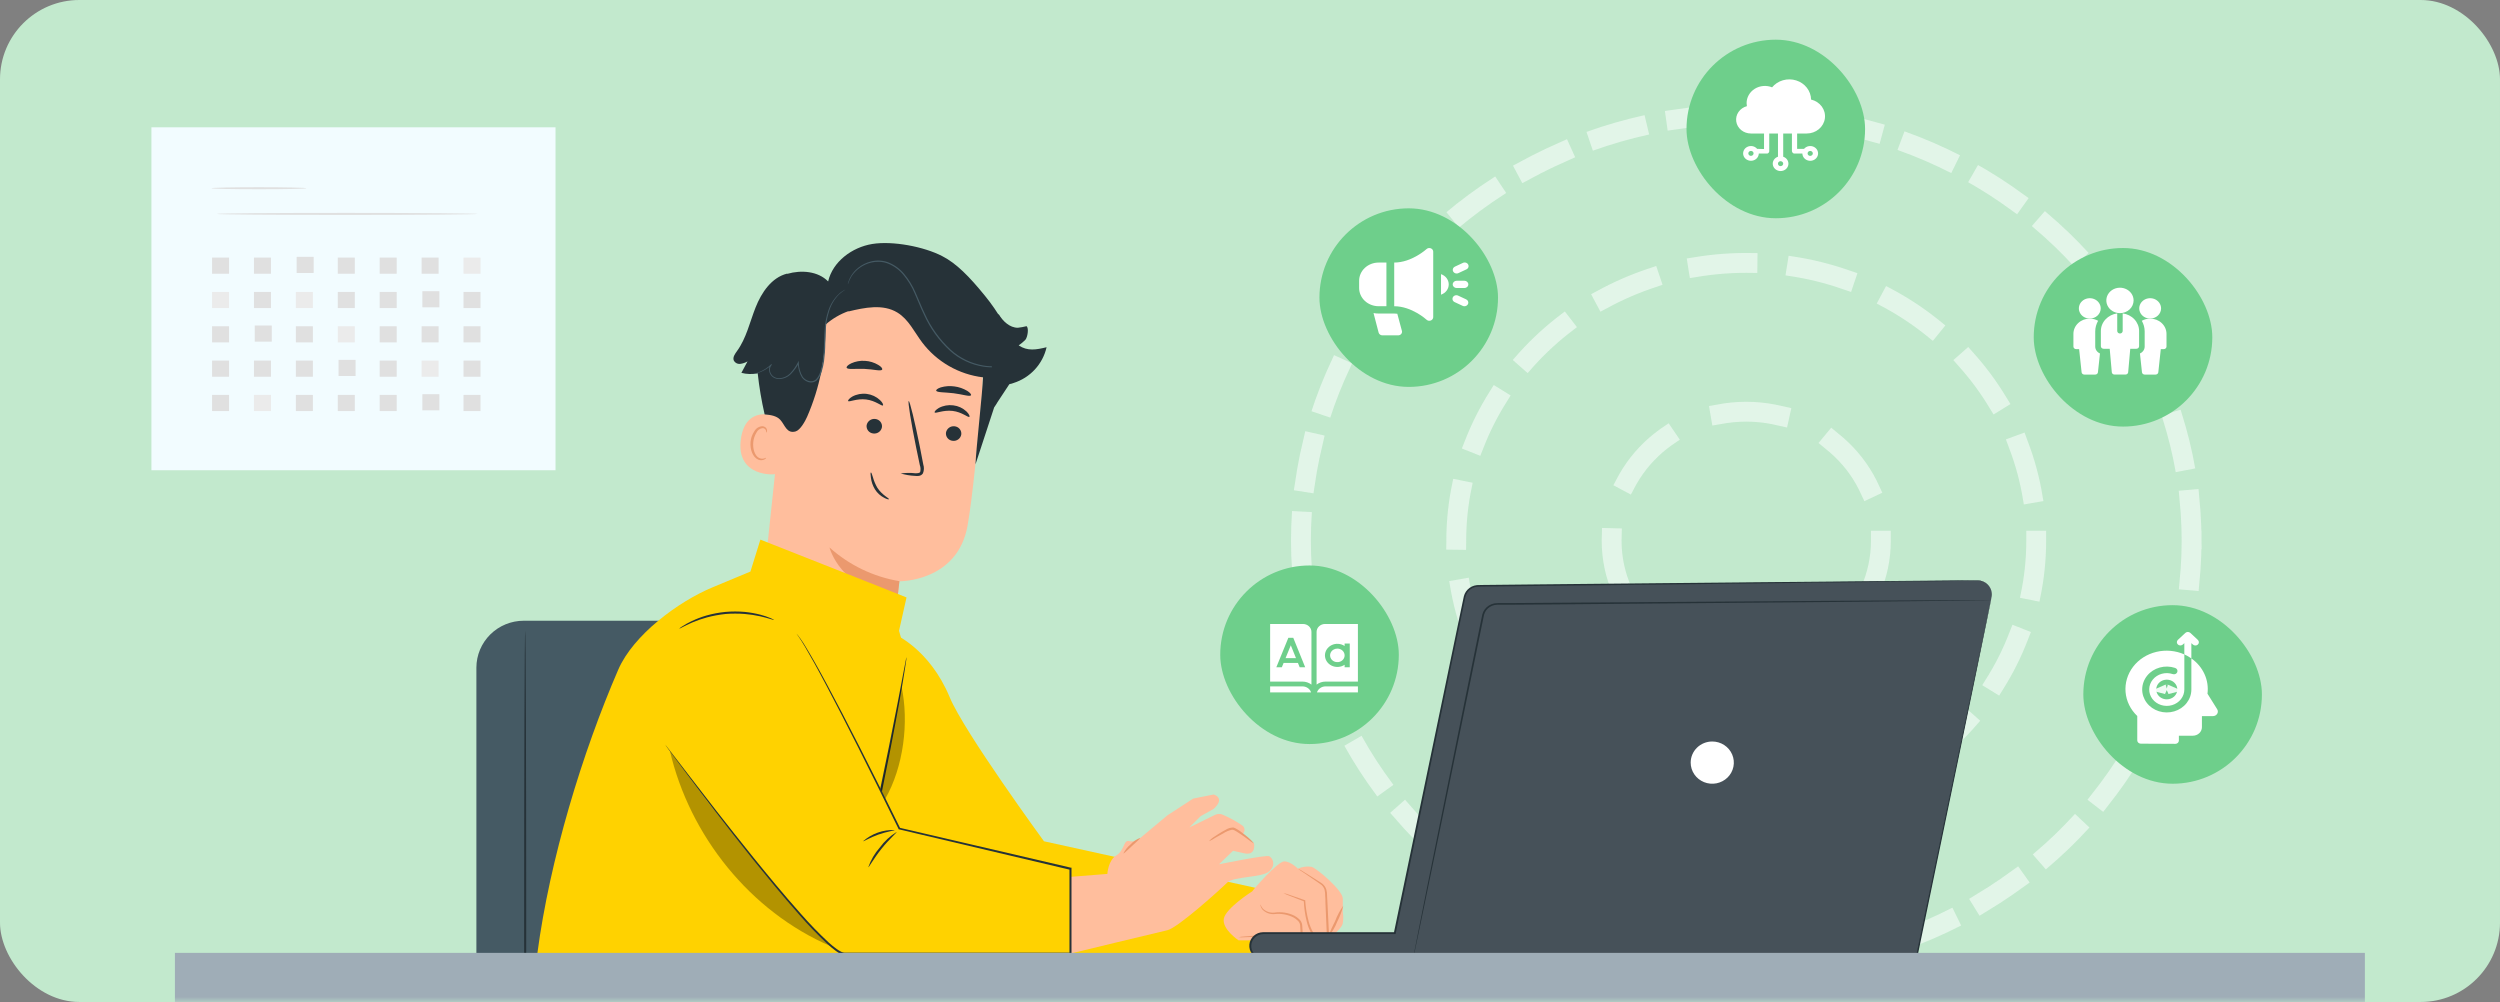 <svg width="252" height="101" viewBox="0 0 252 101" fill="none" xmlns="http://www.w3.org/2000/svg">
<rect x="0" y="0" width="252" height="101" fill="#808080" stroke="none"/>
<rect width="252" height="101" rx="8" fill="#C2E9CD"/>
<mask id="mask0_341_893" style="mask-type:luminance" maskUnits="userSpaceOnUse" x="9" y="0" width="234" height="101">
<path d="M242.833 0H9V101H242.833V0Z" fill="white"/>
</mask>
<g mask="url(#mask0_341_893)">
<ellipse opacity="0.7" cx="176.023" cy="54.5" rx="44.888" ry="43" stroke="#F0FBF4" stroke-width="2" stroke-linecap="square" stroke-linejoin="round" stroke-dasharray="4 4"/>
<ellipse opacity="0.7" cx="176.022" cy="54.5" rx="13.571" ry="13" stroke="#F0FBF4" stroke-width="2" stroke-linecap="square" stroke-linejoin="round" stroke-dasharray="6 6"/>
<ellipse opacity="0.7" cx="176.021" cy="54.5" rx="29.229" ry="28" stroke="#F0FBF4" stroke-width="2" stroke-linecap="square" stroke-linejoin="round" stroke-dasharray="5 5"/>
<rect x="170" y="4" width="18" height="18" rx="9" fill="#6ECF8B"/>
<path d="M182.117 13.457C182.568 13.457 183.003 13.302 183.341 13.021C183.678 12.739 183.895 12.351 183.949 11.93C184.003 11.509 183.891 11.083 183.635 10.734C183.378 10.385 182.995 10.137 182.557 10.036C182.55 9.607 182.402 9.191 182.133 8.846C181.865 8.5 181.488 8.241 181.056 8.106C180.624 7.97 180.158 7.965 179.723 8.09C179.288 8.215 178.904 8.464 178.626 8.803C178.345 8.689 178.039 8.643 177.735 8.669C177.431 8.694 177.139 8.79 176.884 8.948C176.629 9.107 176.42 9.322 176.276 9.575C176.132 9.828 176.056 10.111 176.057 10.398C176.057 10.5 176.067 10.602 176.086 10.702C175.739 10.794 175.439 11.002 175.242 11.286C175.045 11.57 174.964 11.912 175.014 12.248C175.064 12.584 175.242 12.892 175.514 13.114C175.787 13.336 176.136 13.458 176.496 13.457H177.814V15.021L177.119 15.005C177.004 14.867 176.841 14.772 176.659 14.735C176.477 14.699 176.287 14.725 176.122 14.808C175.958 14.891 175.83 15.026 175.762 15.189C175.693 15.352 175.688 15.532 175.747 15.698C175.806 15.865 175.925 16.006 176.085 16.098C176.244 16.189 176.432 16.224 176.616 16.198C176.8 16.171 176.968 16.084 177.091 15.952C177.214 15.82 177.283 15.651 177.286 15.476L178.168 15.474C178.221 15.454 178.265 15.42 178.296 15.376C178.327 15.331 178.342 15.279 178.34 15.226V13.457H179.22V15.796C179.044 15.855 178.896 15.97 178.801 16.122C178.707 16.273 178.672 16.451 178.704 16.624C178.736 16.797 178.831 16.954 178.974 17.067C179.116 17.18 179.297 17.242 179.483 17.242C179.67 17.242 179.85 17.18 179.993 17.067C180.135 16.954 180.231 16.797 180.262 16.624C180.294 16.451 180.259 16.273 180.165 16.122C180.071 15.97 179.922 15.855 179.747 15.796V13.457H180.626V15.226C180.629 15.281 180.65 15.335 180.685 15.379C180.72 15.424 180.769 15.458 180.824 15.477H181.68C181.683 15.653 181.752 15.822 181.875 15.954C181.998 16.086 182.166 16.174 182.351 16.2C182.535 16.227 182.724 16.192 182.883 16.1C183.043 16.009 183.163 15.867 183.222 15.7C183.281 15.534 183.276 15.353 183.207 15.19C183.138 15.026 183.01 14.891 182.845 14.808C182.681 14.725 182.49 14.699 182.308 14.736C182.125 14.772 181.962 14.868 181.847 15.007H181.151V13.457H182.117ZM176.496 15.71C176.444 15.71 176.393 15.696 176.35 15.669C176.306 15.641 176.273 15.603 176.253 15.557C176.233 15.512 176.228 15.462 176.238 15.414C176.248 15.366 176.273 15.322 176.31 15.287C176.347 15.252 176.394 15.229 176.445 15.219C176.496 15.21 176.549 15.214 176.597 15.233C176.645 15.252 176.686 15.284 176.715 15.325C176.744 15.365 176.76 15.413 176.76 15.462C176.76 15.528 176.732 15.591 176.682 15.638C176.633 15.684 176.566 15.71 176.496 15.71ZM179.482 16.745C179.43 16.745 179.379 16.73 179.336 16.703C179.293 16.676 179.259 16.637 179.239 16.592C179.219 16.546 179.214 16.497 179.224 16.448C179.234 16.4 179.259 16.356 179.296 16.321C179.333 16.287 179.38 16.263 179.431 16.253C179.482 16.244 179.535 16.249 179.583 16.268C179.631 16.286 179.672 16.318 179.701 16.359C179.73 16.4 179.746 16.448 179.746 16.497C179.746 16.529 179.739 16.562 179.726 16.592C179.712 16.622 179.693 16.649 179.668 16.672C179.644 16.695 179.615 16.714 179.583 16.726C179.551 16.738 179.516 16.745 179.482 16.745H179.482ZM182.468 15.216C182.52 15.216 182.571 15.23 182.615 15.258C182.658 15.285 182.692 15.323 182.712 15.369C182.732 15.414 182.737 15.464 182.727 15.512C182.716 15.56 182.691 15.604 182.655 15.639C182.618 15.674 182.571 15.697 182.52 15.707C182.468 15.716 182.416 15.712 182.367 15.693C182.319 15.674 182.278 15.642 182.249 15.601C182.22 15.561 182.205 15.513 182.205 15.464C182.205 15.398 182.232 15.335 182.282 15.288C182.331 15.242 182.398 15.216 182.468 15.216Z" fill="white"/>
<rect x="210" y="61" width="18" height="18" rx="9" fill="#6ECF8B"/>
<path d="M220.888 64.827L221.037 64.965C221.07 64.997 221.109 65.023 221.152 65.04C221.195 65.058 221.242 65.067 221.289 65.068C221.337 65.068 221.383 65.06 221.427 65.043C221.471 65.027 221.511 65.002 221.544 64.971C221.578 64.94 221.604 64.903 221.622 64.862C221.64 64.821 221.648 64.777 221.648 64.733C221.647 64.689 221.637 64.645 221.618 64.605C221.6 64.565 221.572 64.528 221.538 64.498L220.785 63.797C220.718 63.735 220.628 63.7 220.534 63.7C220.44 63.7 220.35 63.735 220.284 63.797L219.531 64.499C219.464 64.561 219.427 64.645 219.427 64.733C219.427 64.82 219.464 64.904 219.531 64.966C219.597 65.028 219.687 65.063 219.781 65.063C219.875 65.063 219.965 65.028 220.032 64.966L220.18 64.828V65.965C220.43 66.076 220.667 66.21 220.889 66.366V64.827H220.888Z" fill="white"/>
<path d="M218.409 69.498C218.42 69.498 218.429 69.5 218.436 69.503C218.429 69.505 218.42 69.507 218.409 69.507C218.398 69.507 218.39 69.505 218.383 69.503C218.39 69.5 218.398 69.498 218.409 69.498Z" fill="white" stroke="#F0FBF4"/>
<path d="M223.491 71.489L222.514 69.925C222.601 69.252 222.497 68.568 222.212 67.944C221.927 67.319 221.471 66.776 220.89 66.368V69.502C220.89 69.994 220.722 70.472 220.411 70.868C220.1 71.265 219.661 71.558 219.159 71.706C218.657 71.855 218.118 71.85 217.619 71.693C217.12 71.536 216.688 71.235 216.385 70.833C216.082 70.431 215.923 69.95 215.933 69.459C215.943 68.968 216.12 68.492 216.439 68.101C216.758 67.71 217.202 67.424 217.707 67.285C218.211 67.145 218.751 67.159 219.246 67.325C219.291 67.338 219.333 67.36 219.369 67.389C219.405 67.418 219.434 67.454 219.455 67.493C219.476 67.533 219.488 67.576 219.49 67.62C219.493 67.665 219.486 67.709 219.47 67.75C219.454 67.792 219.429 67.83 219.397 67.863C219.365 67.895 219.326 67.921 219.283 67.94C219.24 67.958 219.193 67.968 219.146 67.969C219.098 67.971 219.051 67.963 219.007 67.947C218.653 67.828 218.268 67.818 217.907 67.918C217.546 68.018 217.229 68.222 217.001 68.502C216.773 68.781 216.647 69.121 216.64 69.472C216.633 69.823 216.746 70.167 216.963 70.454C217.179 70.741 217.488 70.956 217.845 71.068C218.201 71.18 218.587 71.183 218.945 71.077C219.304 70.971 219.617 70.762 219.839 70.478C220.062 70.195 220.181 69.853 220.182 69.502V65.966C219.301 65.574 218.301 65.483 217.356 65.711C216.411 65.939 215.583 66.469 215.016 67.211C214.449 67.952 214.181 68.856 214.257 69.763C214.334 70.671 214.751 71.524 215.436 72.173V74.63C215.436 74.718 215.473 74.801 215.539 74.863C215.605 74.925 215.694 74.96 215.788 74.961L219.275 74.979H219.277C219.371 74.979 219.461 74.944 219.527 74.882C219.594 74.82 219.631 74.736 219.631 74.649V74.16H221.034C221.278 74.16 221.511 74.07 221.684 73.909C221.856 73.748 221.953 73.53 221.954 73.302V72.185H223.064C223.151 72.184 223.237 72.163 223.312 72.122C223.387 72.081 223.45 72.023 223.493 71.952C223.537 71.882 223.559 71.802 223.559 71.721C223.559 71.639 223.536 71.559 223.492 71.489L223.491 71.489ZM218.411 70.493C218.2 70.493 217.995 70.435 217.82 70.326C217.645 70.217 217.509 70.062 217.429 69.881C217.348 69.7 217.327 69.501 217.368 69.308C217.409 69.116 217.511 68.939 217.659 68.801C217.808 68.662 217.997 68.568 218.203 68.529C218.409 68.491 218.623 68.511 218.817 68.586C219.011 68.661 219.177 68.788 219.294 68.951C219.411 69.114 219.473 69.306 219.473 69.502C219.473 69.765 219.361 70.017 219.162 70.203C218.962 70.388 218.692 70.493 218.411 70.493Z" fill="white"/>
<rect x="123" y="57" width="18" height="18" rx="9" fill="#6ECF8B"/>
<path d="M131.287 69.187H128.029V69.792H132.156C132.1 69.617 131.985 69.464 131.829 69.355C131.672 69.246 131.482 69.188 131.287 69.187Z" fill="white"/>
<path d="M133.57 62.896C133.342 62.896 133.124 62.98 132.964 63.13C132.803 63.28 132.712 63.484 132.712 63.696V69.008C132.967 68.811 133.288 68.704 133.619 68.704H136.877V62.896H133.57ZM136.056 67.26H135.537V67.008C135.351 67.134 135.13 67.209 134.901 67.225C134.671 67.242 134.441 67.199 134.236 67.101C134.031 67.003 133.859 66.855 133.739 66.671C133.619 66.488 133.555 66.277 133.555 66.063C133.555 65.848 133.619 65.637 133.739 65.454C133.859 65.271 134.031 65.122 134.236 65.024C134.441 64.926 134.671 64.883 134.901 64.9C135.13 64.916 135.351 64.992 135.537 65.117V64.866H136.056V67.26Z" fill="white"/>
<path d="M132.75 69.791H136.878V69.187H133.619C133.424 69.187 133.234 69.246 133.078 69.355C132.921 69.464 132.806 69.617 132.75 69.791Z" fill="white"/>
<path d="M129.585 66.338H130.635L130.113 65.045L129.585 66.338Z" fill="white"/>
<path d="M134.806 65.378C134.661 65.378 134.519 65.418 134.399 65.493C134.279 65.569 134.185 65.675 134.129 65.8C134.074 65.925 134.06 66.062 134.088 66.195C134.116 66.327 134.186 66.449 134.288 66.544C134.39 66.64 134.521 66.705 134.663 66.731C134.805 66.757 134.952 66.744 135.086 66.692C135.22 66.641 135.334 66.553 135.414 66.441C135.495 66.328 135.538 66.196 135.538 66.061C135.537 65.88 135.46 65.707 135.323 65.579C135.186 65.451 135 65.379 134.806 65.378Z" fill="white"/>
<path d="M131.336 62.896H128.029V68.704H131.287C131.618 68.704 131.939 68.811 132.194 69.008V63.696C132.194 63.484 132.103 63.28 131.942 63.13C131.782 62.98 131.564 62.896 131.336 62.896ZM131.008 67.26C130.93 67.066 130.841 66.846 130.831 66.822H129.388L129.209 67.26H128.654L129.867 64.287H130.36L131.563 67.261L131.008 67.26Z" fill="white"/>
<rect x="205" y="25" width="18" height="18" rx="9" fill="#6ECF8B"/>
<path d="M210.651 32.112C210.433 32.112 210.22 32.052 210.039 31.939C209.858 31.826 209.717 31.666 209.634 31.478C209.55 31.291 209.528 31.084 209.571 30.885C209.613 30.686 209.718 30.503 209.872 30.359C210.026 30.215 210.222 30.117 210.436 30.078C210.649 30.038 210.871 30.059 211.072 30.136C211.273 30.214 211.445 30.346 211.566 30.515C211.687 30.683 211.752 30.882 211.752 31.085C211.752 31.358 211.636 31.619 211.429 31.811C211.223 32.004 210.943 32.112 210.651 32.112Z" fill="white"/>
<path d="M216.736 32.112C216.518 32.112 216.305 32.052 216.124 31.939C215.943 31.826 215.802 31.666 215.719 31.478C215.636 31.291 215.614 31.084 215.656 30.885C215.699 30.686 215.804 30.503 215.958 30.359C216.111 30.215 216.308 30.117 216.521 30.078C216.735 30.038 216.956 30.059 217.157 30.136C217.358 30.214 217.53 30.346 217.651 30.515C217.772 30.683 217.837 30.882 217.837 31.085C217.837 31.358 217.721 31.619 217.514 31.811C217.308 32.004 217.028 32.112 216.736 32.112Z" fill="white"/>
<path d="M213.692 31.565C213.42 31.565 213.154 31.49 212.928 31.349C212.702 31.208 212.526 31.008 212.422 30.773C212.318 30.539 212.291 30.281 212.344 30.032C212.397 29.784 212.528 29.555 212.72 29.376C212.912 29.196 213.157 29.074 213.424 29.025C213.691 28.975 213.967 29.001 214.218 29.098C214.469 29.195 214.684 29.359 214.835 29.57C214.986 29.781 215.067 30.029 215.067 30.283C215.066 30.623 214.921 30.949 214.664 31.189C214.406 31.43 214.057 31.565 213.692 31.565Z" fill="white"/>
<path d="M213.967 31.591V33.361C213.967 33.429 213.938 33.494 213.887 33.543C213.835 33.591 213.765 33.618 213.692 33.618C213.619 33.618 213.549 33.591 213.498 33.543C213.446 33.494 213.417 33.429 213.417 33.361V31.591C212.96 31.652 212.542 31.865 212.239 32.19C211.936 32.515 211.769 32.931 211.768 33.361V34.9C211.768 34.968 211.797 35.033 211.848 35.081C211.9 35.129 211.97 35.156 212.043 35.156H212.659L212.869 37.521C212.875 37.585 212.906 37.645 212.957 37.688C213.008 37.732 213.075 37.756 213.144 37.756H214.245C214.314 37.756 214.381 37.732 214.432 37.688C214.483 37.645 214.514 37.585 214.52 37.521L214.73 35.156H215.346C215.419 35.156 215.489 35.129 215.541 35.081C215.592 35.033 215.621 34.968 215.621 34.9V33.361C215.62 32.929 215.452 32.513 215.148 32.188C214.844 31.863 214.425 31.651 213.967 31.591Z" fill="white"/>
<path d="M211.199 34.935V33.396C211.202 33.025 211.302 32.661 211.489 32.335C211.236 32.191 210.946 32.114 210.649 32.113C210.212 32.113 209.793 32.276 209.484 32.564C209.174 32.853 209 33.244 209 33.652V34.935C209 35.003 209.029 35.068 209.08 35.116C209.132 35.164 209.202 35.192 209.275 35.192H209.576L209.825 37.525C209.832 37.589 209.864 37.647 209.915 37.69C209.965 37.733 210.031 37.757 210.099 37.757H211.2C211.268 37.757 211.334 37.733 211.384 37.69C211.435 37.647 211.467 37.589 211.473 37.525L211.677 35.63C211.535 35.568 211.414 35.47 211.33 35.347C211.245 35.224 211.2 35.081 211.2 34.935H211.199Z" fill="white"/>
<path d="M218.383 33.652C218.382 33.244 218.208 32.853 217.899 32.564C217.59 32.276 217.171 32.113 216.733 32.113C216.437 32.114 216.147 32.191 215.894 32.335C216.081 32.661 216.181 33.025 216.183 33.396V34.935C216.183 35.081 216.138 35.224 216.053 35.347C215.969 35.47 215.849 35.568 215.707 35.63L215.91 37.525C215.917 37.589 215.948 37.647 215.999 37.69C216.049 37.733 216.115 37.757 216.183 37.757H217.284C217.352 37.757 217.418 37.733 217.469 37.69C217.519 37.647 217.551 37.589 217.558 37.525L217.808 35.191H218.109C218.182 35.191 218.252 35.164 218.304 35.116C218.355 35.068 218.384 35.003 218.384 34.934L218.383 33.652Z" fill="white"/>
<rect x="133" y="21" width="18" height="18" rx="9" fill="#6ECF8B"/>
<g style="mix-blend-mode:luminosity">
<path d="M139.751 30.867V26.466H138.965C138.444 26.466 137.944 26.659 137.576 27.003C137.207 27.347 137 27.813 137 28.3V29.033C137 29.52 137.207 29.986 137.576 30.33C137.944 30.674 138.444 30.867 138.965 30.867L139.751 30.867Z" fill="white"/>
<path d="M144.225 25.029C144.153 25.001 144.074 24.993 143.998 25.007C143.922 25.02 143.852 25.055 143.796 25.106C143.796 25.106 142.31 26.466 140.537 26.466V30.868C142.31 30.868 143.784 32.214 143.796 32.228C143.851 32.279 143.922 32.314 143.998 32.328C144.074 32.342 144.153 32.335 144.225 32.307C144.297 32.279 144.358 32.232 144.402 32.172C144.445 32.112 144.468 32.041 144.469 31.968V25.366C144.468 25.294 144.445 25.223 144.401 25.163C144.358 25.103 144.297 25.056 144.225 25.029Z" fill="white"/>
<path d="M140.848 31.626C140.746 31.611 140.642 31.604 140.538 31.604H138.965C138.792 31.605 138.62 31.589 138.451 31.556L138.965 33.526C138.987 33.607 139.038 33.679 139.109 33.73C139.181 33.78 139.269 33.807 139.358 33.804H140.931C140.991 33.805 141.05 33.792 141.104 33.768C141.158 33.744 141.205 33.709 141.242 33.665C141.279 33.621 141.304 33.569 141.316 33.515C141.329 33.46 141.327 33.403 141.312 33.349L140.848 31.626Z" fill="white"/>
<path d="M145.254 27.634V29.703C145.482 29.625 145.679 29.485 145.818 29.3C145.957 29.115 146.032 28.894 146.032 28.668C146.032 28.442 145.957 28.222 145.818 28.037C145.679 27.852 145.482 27.711 145.254 27.634Z" fill="white"/>
<path d="M146.827 29.033H147.614C147.718 29.033 147.818 28.994 147.891 28.925C147.965 28.857 148.007 28.763 148.007 28.666C148.007 28.569 147.965 28.476 147.891 28.407C147.818 28.338 147.718 28.299 147.614 28.299H146.827C146.723 28.299 146.623 28.338 146.549 28.407C146.476 28.476 146.434 28.569 146.434 28.666C146.434 28.763 146.476 28.857 146.549 28.925C146.623 28.994 146.723 29.033 146.827 29.033Z" fill="white"/>
<path d="M146.829 27.57C146.89 27.571 146.951 27.557 147.006 27.53L147.792 27.163C147.841 27.143 147.886 27.115 147.923 27.078C147.961 27.042 147.989 26.999 148.008 26.951C148.027 26.904 148.035 26.854 148.031 26.804C148.028 26.753 148.014 26.704 147.99 26.66C147.966 26.615 147.932 26.575 147.89 26.543C147.849 26.511 147.801 26.487 147.749 26.473C147.697 26.459 147.643 26.455 147.589 26.461C147.536 26.468 147.484 26.484 147.438 26.51L146.652 26.877C146.573 26.914 146.51 26.975 146.473 27.049C146.436 27.124 146.427 27.208 146.447 27.288C146.468 27.368 146.516 27.44 146.586 27.491C146.655 27.542 146.74 27.57 146.829 27.57Z" fill="white"/>
<path d="M147.791 30.177L147.005 29.81C146.959 29.784 146.907 29.767 146.854 29.761C146.8 29.754 146.745 29.758 146.693 29.772C146.641 29.786 146.593 29.81 146.551 29.842C146.51 29.874 146.476 29.914 146.451 29.959C146.427 30.004 146.413 30.053 146.41 30.104C146.406 30.154 146.415 30.204 146.433 30.252C146.452 30.299 146.481 30.342 146.519 30.378C146.556 30.415 146.601 30.444 146.651 30.463L147.437 30.83C147.492 30.857 147.553 30.871 147.614 30.87C147.703 30.87 147.788 30.842 147.857 30.791C147.927 30.74 147.975 30.669 147.996 30.588C148.016 30.508 148.007 30.424 147.97 30.349C147.933 30.275 147.87 30.214 147.791 30.177V30.177Z" fill="white"/>
</g>
<path d="M52.789 62.57H70.254V124.885H48.02V67.296C48.023 66.042 48.526 64.841 49.42 63.955C50.314 63.069 51.526 62.571 52.789 62.57Z" fill="#455A64"/>
<path d="M52.938 123.939C52.881 123.939 52.831 110.418 52.831 93.742C52.831 77.065 52.881 63.541 52.938 63.541C52.996 63.541 53.045 77.061 53.045 93.742C53.045 110.422 52.987 123.939 52.938 123.939Z" fill="#263238"/>
<path d="M79.159 37.939L76.774 60.482C76.363 64.319 76.565 70.032 82.707 70.39C88.052 70.305 89.926 65.457 90.3 61.881C90.481 60.181 90.629 58.766 90.662 58.595C90.662 58.595 96.504 58.656 97.524 53.017C98.017 50.293 98.568 44.601 99.008 39.447C99.235 36.776 98.44 34.118 96.781 32.003C95.122 29.887 92.72 28.469 90.054 28.031L89.503 27.937C83.521 27.293 79.632 31.977 79.159 37.939Z" fill="#FFBE9D"/>
<path d="M90.663 58.582C88.033 58.142 85.586 56.961 83.612 55.182C83.612 55.182 84.726 59.606 90.494 60.038L90.663 58.582Z" fill="#EB996E"/>
<path d="M88.998 40.867C88.874 40.968 88.262 40.381 87.304 40.267C86.346 40.153 85.585 40.557 85.495 40.426C85.45 40.365 85.589 40.165 85.906 39.978C86.352 39.735 86.865 39.639 87.37 39.705C87.869 39.767 88.336 39.985 88.702 40.328C88.985 40.593 89.059 40.818 88.998 40.867Z" fill="#263238"/>
<path d="M88.903 43.047C88.871 43.247 88.763 43.426 88.6 43.547C88.437 43.668 88.233 43.722 88.031 43.696C87.933 43.687 87.836 43.659 87.749 43.613C87.661 43.567 87.583 43.505 87.52 43.429C87.457 43.353 87.41 43.265 87.381 43.171C87.352 43.077 87.343 42.978 87.353 42.88C87.385 42.681 87.494 42.503 87.657 42.382C87.819 42.261 88.023 42.207 88.225 42.232C88.323 42.241 88.419 42.269 88.507 42.315C88.595 42.36 88.673 42.423 88.736 42.499C88.799 42.575 88.846 42.662 88.875 42.757C88.903 42.851 88.913 42.95 88.903 43.047Z" fill="#263238"/>
<path d="M90.785 47.724C91.27 47.658 91.761 47.651 92.248 47.704C92.474 47.704 92.696 47.704 92.758 47.565C92.814 47.338 92.8 47.099 92.717 46.88L92.343 45.086C91.825 42.53 91.492 40.446 91.599 40.426C91.706 40.406 92.203 42.465 92.717 45.013C92.84 45.645 92.955 46.236 93.066 46.819C93.162 47.11 93.15 47.425 93.034 47.708C92.99 47.78 92.93 47.841 92.859 47.886C92.787 47.931 92.707 47.959 92.622 47.969C92.493 47.986 92.362 47.986 92.232 47.969C91.741 47.947 91.255 47.864 90.785 47.724Z" fill="#263238"/>
<path d="M88.923 37.25C88.808 37.454 88.056 37.221 87.131 37.184C86.206 37.148 85.433 37.278 85.342 37.066C85.305 36.964 85.466 36.785 85.799 36.626C86.231 36.429 86.706 36.342 87.18 36.373C87.655 36.398 88.117 36.538 88.524 36.781C88.833 36.956 88.972 37.152 88.923 37.25Z" fill="#263238"/>
<path d="M97.873 39.847C97.758 40.01 97.026 39.749 96.122 39.639C95.217 39.529 94.453 39.574 94.37 39.386C94.337 39.296 94.502 39.158 94.831 39.048C95.274 38.919 95.739 38.886 96.196 38.95C96.657 39.008 97.1 39.161 97.499 39.398C97.799 39.59 97.927 39.769 97.873 39.847Z" fill="#263238"/>
<path d="M78.921 42.187C78.83 42.126 75.2 40.393 74.678 44.275C74.156 48.157 78.193 47.875 78.213 47.765C78.234 47.655 78.921 42.187 78.921 42.187Z" fill="#FFBE9D"/>
<path d="M77.219 46.138C77.219 46.138 77.141 46.175 77.021 46.212C76.849 46.259 76.665 46.238 76.507 46.154C76.096 45.951 75.854 45.253 75.932 44.552C75.966 44.217 76.075 43.894 76.252 43.606C76.305 43.49 76.386 43.388 76.488 43.31C76.59 43.231 76.709 43.179 76.836 43.158C76.917 43.147 76.998 43.165 77.067 43.208C77.135 43.252 77.186 43.317 77.21 43.394C77.251 43.508 77.21 43.586 77.235 43.594C77.26 43.602 77.33 43.541 77.317 43.374C77.311 43.275 77.268 43.183 77.198 43.113C77.1 43.017 76.969 42.963 76.832 42.962C76.667 42.973 76.508 43.026 76.369 43.115C76.23 43.204 76.116 43.327 76.039 43.472C75.826 43.784 75.695 44.144 75.656 44.52C75.578 45.306 75.882 46.093 76.425 46.33C76.526 46.374 76.636 46.395 76.746 46.392C76.856 46.388 76.965 46.36 77.062 46.309C77.198 46.232 77.243 46.146 77.219 46.138Z" fill="#EB996E"/>
<path d="M89.606 50.322C89.66 50.228 88.911 49.914 88.434 49.16C88.24 48.825 88.089 48.468 87.986 48.095C87.9 47.802 87.83 47.614 87.785 47.622C87.74 47.63 87.736 47.826 87.785 48.14C87.834 48.56 87.974 48.965 88.196 49.327C88.422 49.691 88.745 49.986 89.129 50.179C89.392 50.326 89.577 50.354 89.606 50.322Z" fill="#263238"/>
<path d="M74.283 35.398C75.233 34.098 75.574 32.475 76.166 30.983C76.758 29.49 77.766 27.982 79.332 27.582L79.365 27.602C80.775 27.195 82.452 27.329 83.476 28.369C83.941 26.367 85.881 24.928 87.924 24.593C89.968 24.259 93.133 24.858 94.975 25.817C96.397 26.542 97.713 27.88 99.284 29.817C99.949 30.631 100.546 31.498 101.068 32.41L102.301 37.877L100.558 40.524C100.452 40.709 100.337 40.888 100.213 41.062L98.33 46.807C98.391 45.2 99.029 39.647 99.09 38.036C97.881 37.89 96.713 37.502 95.659 36.897C94.604 36.291 93.683 35.481 92.952 34.514C92.163 33.466 91.583 32.19 90.457 31.505C89.01 30.62 87.168 30.995 85.495 31.403L85.569 31.346C84.697 31.653 83.893 32.124 83.201 32.732C83.265 35.922 82.635 39.089 81.355 42.016C81.161 42.456 80.668 43.353 80.199 43.488C79.287 43.745 79.13 42.831 78.645 42.31C78.288 41.926 77.712 41.824 77.075 41.771C76.76 40.405 76.527 39.022 76.376 37.629C75.832 37.74 75.269 37.725 74.731 37.584L75.352 36.426C75.127 36.56 74.877 36.647 74.616 36.679C74.48 36.696 74.343 36.669 74.223 36.602C74.104 36.535 74.01 36.432 73.954 36.308C73.852 35.994 74.086 35.672 74.283 35.398Z" fill="#263238"/>
<path d="M85.227 29.185C85.007 29.326 84.799 29.483 84.602 29.654C84.099 30.155 83.736 30.777 83.549 31.46C83.406 31.926 83.311 32.406 83.265 32.891C83.216 33.417 83.208 33.98 83.191 34.575C83.187 35.2 83.143 35.823 83.06 36.442C83.011 36.77 82.938 37.095 82.842 37.413C82.759 37.755 82.589 38.071 82.349 38.33C82.24 38.43 82.107 38.5 81.963 38.534C81.819 38.568 81.669 38.566 81.526 38.526C81.249 38.449 81.006 38.282 80.836 38.053C80.566 37.6 80.424 37.083 80.425 36.556L80.54 36.581C80.322 36.995 80.045 37.375 79.717 37.71C79.406 38.02 78.986 38.198 78.546 38.208C78.342 38.209 78.141 38.156 77.966 38.053C77.804 37.949 77.677 37.8 77.6 37.625C77.529 37.462 77.504 37.283 77.526 37.107C77.552 36.949 77.632 36.805 77.752 36.699L77.806 36.76C77.332 37.217 76.74 37.533 76.096 37.674C76.05 37.688 76.003 37.695 75.956 37.694C75.998 37.677 76.042 37.663 76.087 37.653C76.178 37.625 76.309 37.588 76.474 37.523C76.949 37.338 77.382 37.061 77.748 36.707L77.806 36.769C77.701 36.879 77.633 37.019 77.611 37.17C77.59 37.32 77.616 37.473 77.686 37.608C77.757 37.765 77.873 37.897 78.019 37.988C78.179 38.081 78.361 38.129 78.546 38.126C78.957 38.11 79.346 37.94 79.635 37.649C79.948 37.32 80.211 36.948 80.416 36.544L80.515 36.369V36.569C80.524 37.073 80.666 37.566 80.926 38C81.083 38.197 81.299 38.34 81.543 38.408C81.666 38.443 81.796 38.447 81.921 38.417C82.045 38.388 82.16 38.327 82.254 38.24C82.475 37.997 82.632 37.703 82.71 37.384C82.806 37.072 82.879 36.753 82.928 36.43C83.011 35.816 83.056 35.198 83.064 34.579C83.064 33.984 83.097 33.421 83.15 32.891C83.202 32.398 83.304 31.912 83.454 31.439C83.655 30.747 84.038 30.121 84.565 29.625C84.759 29.442 84.982 29.293 85.227 29.185Z" fill="#455A64"/>
<path d="M102.441 36.34L102.392 36.373L102.24 36.463C102.158 36.514 102.073 36.559 101.985 36.597C101.878 36.642 101.759 36.703 101.619 36.748C100.817 37.021 99.96 37.094 99.124 36.96C97.879 36.763 96.718 36.214 95.781 35.378C94.655 34.347 93.752 33.098 93.129 31.709C92.776 30.983 92.5 30.245 92.188 29.56C91.907 28.893 91.529 28.271 91.066 27.713C90.653 27.206 90.117 26.811 89.507 26.567C89.232 26.463 88.942 26.402 88.648 26.387C88.372 26.377 88.095 26.403 87.826 26.465C87.012 26.659 86.303 27.152 85.84 27.843C85.685 28.1 85.56 28.374 85.466 28.659C85.463 28.64 85.463 28.62 85.466 28.602C85.466 28.553 85.491 28.5 85.507 28.43C85.573 28.211 85.667 28.002 85.787 27.806C85.978 27.496 86.221 27.22 86.506 26.991C86.884 26.689 87.323 26.472 87.793 26.355C88.367 26.208 88.972 26.238 89.528 26.441C90.156 26.69 90.71 27.092 91.14 27.611C91.611 28.176 91.998 28.807 92.287 29.482C92.603 30.175 92.879 30.909 93.228 31.631C93.847 33.003 94.736 34.238 95.843 35.264C96.764 36.092 97.906 36.641 99.132 36.846C99.956 36.987 100.802 36.929 101.599 36.675C102.158 36.508 102.433 36.308 102.441 36.34Z" fill="#455A64"/>
<path d="M97.714 42.016C97.59 42.122 96.978 41.531 96.02 41.42C95.062 41.31 94.301 41.706 94.215 41.575C94.17 41.514 94.305 41.319 94.626 41.127C95.073 40.886 95.585 40.792 96.09 40.858C96.59 40.916 97.057 41.133 97.422 41.478C97.701 41.751 97.775 41.979 97.714 42.016Z" fill="#263238"/>
<path d="M96.899 43.786C96.869 43.986 96.76 44.165 96.597 44.287C96.434 44.408 96.23 44.461 96.028 44.434C95.929 44.425 95.833 44.397 95.746 44.351C95.658 44.306 95.581 44.243 95.518 44.167C95.455 44.091 95.408 44.003 95.38 43.909C95.352 43.815 95.343 43.716 95.353 43.618C95.385 43.42 95.493 43.241 95.655 43.12C95.817 42.999 96.02 42.946 96.221 42.97C96.32 42.979 96.416 43.007 96.504 43.053C96.591 43.099 96.669 43.161 96.732 43.237C96.795 43.313 96.843 43.401 96.871 43.495C96.9 43.589 96.909 43.688 96.899 43.786Z" fill="#263238"/>
<path d="M100.678 31.688C101.089 32.377 101.784 33.038 102.594 33.038C102.891 33.007 103.185 32.954 103.473 32.879C103.737 33.074 103.572 34.02 103.35 34.261C103.145 34.464 102.922 34.65 102.684 34.815C103.572 35.415 104.456 35.256 105.496 34.999C105.306 35.837 104.899 36.611 104.314 37.244C103.729 37.877 102.987 38.347 102.162 38.607C101.906 38.711 101.628 38.753 101.352 38.73C101.076 38.706 100.81 38.618 100.575 38.473C100.233 38.124 100.033 37.662 100.012 37.176C99.741 35.422 99.689 33.642 99.86 31.875L100.678 31.688Z" fill="#263238"/>
<path d="M90.058 63.871C90.058 63.871 93.675 65.326 95.735 70.293C97.182 73.783 105.232 84.8 105.232 84.8L126.635 89.513L127.367 96.286L93.133 96.005L88.376 80.98L90.058 63.871Z" fill="#FFD200"/>
<path d="M75.644 57.612L71.845 59.194C68.33 60.654 63.832 64.018 62.324 67.492C58.702 75.858 55.421 86.61 54.163 96.123C52.892 105.717 55.421 119.914 55.421 119.914L87.546 101.709L85.667 100.408L91.756 67.561L90.621 63.585L91.377 60.222C91.377 60.222 82.855 56.829 76.647 54.395L75.644 57.612Z" fill="#FFD200"/>
<g opacity="0.3">
<path d="M72.577 110.422C72.695 108.791 72.813 107.151 72.931 105.501C72.554 105.856 72.061 106.066 71.541 106.092C72.345 105.331 73.058 104.482 73.666 103.56L72.203 104.184C72.719 103.79 73.14 103.287 73.436 102.712C72.651 102.104 71.545 102.206 70.558 102.304C65.481 102.814 60.358 102.475 55.261 102.137C54.75 102.108 54.252 101.969 53.801 101.729C53.801 101.729 53.698 100.343 53.925 99.825C54.151 99.307 54.504 99.458 55.039 99.266C55.581 99.103 56.145 99.017 56.712 99.013C62.916 98.687 69.132 99.193 75.323 99.703C75.709 99.697 76.088 99.805 76.413 100.012C76.918 100.42 76.873 101.187 76.787 101.827C76.469 104.127 76.154 106.425 75.841 108.722" fill="black"/>
</g>
<path d="M91.377 66.24C91.377 66.344 91.367 66.447 91.349 66.55L91.217 67.426C91.102 68.185 90.917 69.285 90.674 70.639C90.189 73.351 89.462 77.082 88.619 81.192C87.776 85.302 86.921 89.016 86.308 91.699C86 93.024 85.749 94.105 85.568 94.875C85.482 95.234 85.412 95.519 85.359 95.736C85.34 95.838 85.309 95.938 85.268 96.033C85.279 95.93 85.295 95.828 85.318 95.727C85.359 95.507 85.416 95.218 85.49 94.859C85.651 94.08 85.901 93 86.16 91.666L88.389 81.159C89.252 77.049 90.004 73.322 90.526 70.619C90.777 69.285 90.987 68.197 91.135 67.418C91.205 67.059 91.262 66.77 91.303 66.55C91.318 66.444 91.342 66.34 91.377 66.24Z" fill="#263238"/>
<path d="M62.324 112.873C62.381 112.802 62.446 112.738 62.517 112.681L63.093 112.155C63.339 111.927 63.652 111.653 64.026 111.339C64.4 111.026 64.811 110.675 65.296 110.312C66.246 109.558 67.418 108.714 68.754 107.829C70.09 106.944 71.632 106.047 73.247 105.183C74.863 104.318 76.503 103.601 77.992 102.993C79.48 102.386 80.845 101.917 82.008 101.566C82.584 101.374 83.118 101.236 83.583 101.105C84.047 100.975 84.45 100.873 84.779 100.795L85.544 100.624C85.631 100.597 85.72 100.58 85.811 100.575C85.728 100.614 85.641 100.644 85.552 100.665L84.8 100.877C84.475 100.967 84.076 101.077 83.616 101.219C83.155 101.362 82.629 101.509 82.053 101.709C80.902 102.08 79.546 102.573 78.066 103.177C76.586 103.78 74.986 104.518 73.35 105.37C71.714 106.222 70.205 107.128 68.861 107.992C67.516 108.856 66.345 109.696 65.387 110.438C64.897 110.793 64.478 111.144 64.1 111.437C63.722 111.731 63.405 112 63.146 112.216L62.546 112.709C62.478 112.772 62.404 112.826 62.324 112.873Z" fill="#263238"/>
<path d="M78.813 100.848C78.842 100.901 75.717 102.643 71.824 104.738C67.931 106.834 64.773 108.494 64.745 108.441C64.716 108.388 67.84 106.651 71.734 104.551C75.627 102.451 78.784 100.8 78.813 100.848Z" fill="#263238"/>
<g opacity="0.3">
<path d="M67.525 75.683C69.519 84.245 75.616 91.886 83.731 95.373C77.893 89.175 72.479 82.597 67.525 75.683Z" fill="black"/>
</g>
<g opacity="0.3">
<path d="M90.868 69.175C91.653 72.796 91.069 77.33 89.223 80.539L88.767 79.601C89.412 76.882 90.337 72.058 90.851 69.175" fill="black"/>
</g>
<path d="M126.224 89.848C126.409 89.57 128.806 86.826 129.451 86.826C130.097 86.826 130.837 87.56 130.837 87.56C131.269 87.364 131.75 87.3 132.218 87.377C132.773 87.56 135.355 89.754 135.355 90.578V91.952C135.414 92.315 135.414 92.685 135.355 93.049C135.265 93.689 133.711 94.785 133.711 94.785H124.843C124.843 94.785 123.153 93.656 123.363 92.592C123.572 91.528 126.224 89.848 126.224 89.848Z" fill="#FFBE9D"/>
<path d="M130.837 87.56C131.029 87.647 131.214 87.751 131.388 87.87L132.851 88.788C133.021 88.885 133.183 88.994 133.337 89.114C133.5 89.264 133.623 89.451 133.694 89.66C133.75 89.881 133.777 90.109 133.772 90.337L133.809 91.038C133.859 91.996 133.908 93.048 133.961 94.149L133.986 94.647V94.737L133.9 94.757L133.357 94.887H133.332C133.079 94.88 132.835 94.79 132.638 94.63C132.456 94.481 132.304 94.3 132.19 94.096C131.981 93.725 131.825 93.327 131.725 92.914C131.552 92.223 131.451 91.517 131.421 90.806L131.47 90.871L129.92 90.268C129.728 90.201 129.543 90.118 129.365 90.019C129.564 90.059 129.76 90.116 129.949 90.19L131.519 90.733H131.565V90.781C131.612 91.481 131.726 92.174 131.906 92.853C132.007 93.246 132.16 93.625 132.362 93.978C132.451 94.164 132.586 94.325 132.755 94.444C132.925 94.563 133.122 94.637 133.328 94.659H133.304L133.846 94.525L133.764 94.635L133.739 94.133C133.694 93.032 133.645 91.984 133.604 91.022C133.604 90.781 133.604 90.549 133.579 90.321C133.583 90.108 133.563 89.896 133.517 89.689C133.461 89.507 133.357 89.342 133.217 89.212C133.071 89.095 132.919 88.986 132.761 88.885L131.334 87.915C131.159 87.811 130.992 87.692 130.837 87.56Z" fill="#EB996E"/>
<path d="M124.843 94.472C125.038 94.43 125.236 94.404 125.435 94.394L127.051 94.268H127.076C127.677 94.408 128.285 94.517 128.897 94.594C129.25 94.642 129.606 94.67 129.962 94.68C130.135 94.708 130.312 94.697 130.48 94.65C130.649 94.602 130.805 94.517 130.936 94.402C131.046 94.246 131.1 94.058 131.088 93.868C131.088 93.668 131.06 93.46 131.051 93.248C131.028 93.076 130.943 92.917 130.813 92.8C130.683 92.67 130.535 92.561 130.373 92.474C129.786 92.181 129.126 92.064 128.474 92.139C128.24 92.161 128.004 92.127 127.786 92.041C127.568 91.954 127.374 91.817 127.22 91.642C127.026 91.369 127.043 91.169 127.055 91.173C127.109 91.32 127.187 91.458 127.285 91.581C127.439 91.733 127.626 91.849 127.832 91.92C128.038 91.991 128.257 92.014 128.474 91.988C129.155 91.888 129.85 91.996 130.468 92.298C130.647 92.393 130.812 92.512 130.957 92.653C131.128 92.806 131.236 93.017 131.261 93.244C131.261 93.432 131.302 93.652 131.302 93.864C131.313 94.103 131.242 94.339 131.101 94.533C130.957 94.697 130.761 94.808 130.546 94.847C130.352 94.883 130.154 94.895 129.958 94.883C129.579 94.883 129.218 94.834 128.872 94.79C128.253 94.701 127.639 94.577 127.035 94.418H127.059L125.444 94.476C125.244 94.495 125.043 94.494 124.843 94.472Z" fill="#EB996E"/>
<path d="M133.867 94.435C134.072 93.89 134.311 93.357 134.582 92.841C134.79 92.293 135.067 91.772 135.404 91.291C135.263 91.857 135.054 92.405 134.783 92.922C134.574 93.478 134.263 93.991 133.867 94.435Z" fill="#EB996E"/>
<path d="M67.06 75.043C67.06 75.043 82.683 96.107 85.105 96.107H107.901V87.544L90.663 83.512C90.663 83.512 82.177 66.101 80.294 63.871C78.412 61.641 73.392 58.636 69.638 61.995C65.885 65.355 67.06 75.043 67.06 75.043Z" fill="#FFD200"/>
<path d="M107.885 88.388L111.622 88.09C111.622 88.09 111.7 86.716 112.518 86.231C113.336 85.746 113.25 84.694 113.751 84.775C114.023 84.828 114.302 84.828 114.574 84.775L117.669 82.19L120.28 80.494L122.336 80.086C122.336 80.086 123.569 80.409 122.336 81.538L121.028 82.268L119.89 83.401L122.496 82.129C122.616 82.072 122.747 82.042 122.88 82.042C123.014 82.042 123.145 82.072 123.265 82.129C123.97 82.431 124.642 82.804 125.271 83.242C125.327 83.295 125.372 83.358 125.403 83.428C125.434 83.498 125.449 83.574 125.449 83.65C125.449 83.727 125.434 83.802 125.403 83.872C125.372 83.942 125.327 84.005 125.271 84.058L126.41 85.028C126.41 85.028 126.657 86.325 125.349 85.999L124.293 85.758L122.878 87.12C122.878 87.12 127.61 86.15 127.935 86.304C128.26 86.459 128.671 87.193 127.935 87.838C127.199 88.482 124.346 88.323 123.696 88.971C123.047 89.619 118.73 93.525 117.669 93.766C116.609 94.007 107.909 96.115 107.909 96.115L107.885 88.388Z" fill="#FFBE9D"/>
<path d="M126.377 85.016C126.153 84.881 125.939 84.731 125.735 84.568C125.542 84.425 125.324 84.258 125.045 84.078C124.913 83.989 124.776 83.899 124.634 83.809C124.506 83.715 124.356 83.655 124.198 83.634C123.874 83.703 123.566 83.832 123.289 84.013C123.01 84.164 122.763 84.307 122.553 84.421C122.338 84.571 122.106 84.697 121.863 84.796C122.035 84.598 122.239 84.43 122.467 84.298C122.669 84.16 122.911 84.001 123.191 83.838C123.33 83.756 123.478 83.675 123.635 83.593C123.804 83.496 123.994 83.437 124.19 83.422C124.247 83.41 124.305 83.41 124.362 83.422C124.41 83.438 124.457 83.457 124.502 83.479C124.586 83.519 124.667 83.564 124.745 83.614C124.897 83.707 125.037 83.801 125.156 83.899C125.415 84.086 125.641 84.27 125.826 84.429C126.2 84.763 126.401 84.996 126.377 85.016Z" fill="#EB996E"/>
<path d="M114.925 84.461C114.958 84.51 114.572 84.845 114.103 85.277C113.635 85.709 113.281 86.068 113.236 86.023C113.409 85.676 113.654 85.369 113.955 85.122C114.219 84.826 114.552 84.599 114.925 84.461Z" fill="#EB996E"/>
<path d="M80.294 63.871C80.629 64.28 80.931 64.715 81.198 65.171C81.737 66.056 82.497 67.377 83.41 69.086C85.248 72.503 87.776 77.457 90.74 83.487L90.683 83.438L107.925 87.459H108.007V96.245H106.868H87.492H85.289C85.193 96.251 85.097 96.251 85.001 96.245C84.904 96.226 84.81 96.195 84.721 96.151C84.549 96.061 84.385 95.957 84.232 95.838C83.946 95.626 83.671 95.398 83.41 95.156C82.411 94.224 81.463 93.24 80.569 92.209C78.818 90.235 77.28 88.331 75.862 86.586C73.058 83.088 70.867 80.197 69.362 78.199L67.639 75.883C67.45 75.618 67.306 75.418 67.199 75.275C67.093 75.133 67.055 75.063 67.055 75.063C67.055 75.063 67.113 75.129 67.22 75.263L67.676 75.858L69.432 78.142C70.957 80.127 73.169 83.002 75.985 86.488C77.395 88.225 78.953 90.121 80.705 92.09C81.599 93.113 82.546 94.088 83.541 95.014C83.802 95.251 84.077 95.473 84.364 95.678C84.504 95.779 84.653 95.868 84.808 95.944C84.96 96.016 85.129 96.046 85.297 96.029H87.501H106.877H107.909L107.802 96.135C107.802 93.199 107.802 90.329 107.802 87.573L107.88 87.675L90.641 83.605H90.6L90.58 83.569C87.636 77.53 85.128 72.56 83.319 69.139C82.419 67.422 81.675 66.097 81.149 65.204C80.882 64.764 80.68 64.421 80.52 64.209C80.359 63.997 80.294 63.871 80.294 63.871Z" fill="#263238"/>
<path d="M78.024 62.492C78.024 62.529 77.49 62.317 76.618 62.121C76.106 62.009 75.587 61.931 75.064 61.889C74.425 61.84 73.783 61.84 73.144 61.889C72.507 61.956 71.876 62.071 71.257 62.236C70.751 62.373 70.255 62.544 69.773 62.749C68.951 63.104 68.482 63.406 68.461 63.373C68.554 63.281 68.659 63.201 68.774 63.137C69.073 62.941 69.387 62.767 69.711 62.615C70.192 62.385 70.692 62.194 71.204 62.044C71.831 61.866 72.474 61.744 73.124 61.681C73.775 61.622 74.43 61.622 75.081 61.681C75.612 61.735 76.138 61.829 76.655 61.962C77.001 62.052 77.341 62.167 77.671 62.305C77.905 62.403 78.032 62.476 78.024 62.492Z" fill="#263238"/>
<path d="M87.521 87.422C87.775 86.69 88.171 86.015 88.684 85.432C89.141 84.804 89.718 84.27 90.382 83.862C90.423 83.911 89.634 84.58 88.849 85.563C88.064 86.545 87.582 87.45 87.521 87.422Z" fill="#263238"/>
<path d="M86.999 84.796C87.873 84.028 89.011 83.624 90.177 83.666C90.177 83.732 89.425 83.809 88.533 84.127C87.641 84.445 87.036 84.849 86.999 84.796Z" fill="#263238"/>
<path d="M48.996 100.849L73.474 101.697C73.559 101.7 73.643 101.721 73.719 101.758C73.796 101.795 73.864 101.848 73.918 101.913C73.973 101.978 74.013 102.054 74.037 102.135C74.06 102.217 74.066 102.302 74.054 102.386L70.53 131.498H76.047L78.892 99.45C78.924 99.192 78.902 98.929 78.826 98.68C78.751 98.43 78.624 98.199 78.453 98.001C78.283 97.802 78.073 97.642 77.836 97.528C77.6 97.415 77.342 97.352 77.079 97.342L48.338 96.323L48.996 100.849Z" fill="#455A64"/>
<path d="M200.746 60.194L193.166 96.616H127.353C127.004 96.616 126.67 96.481 126.423 96.239C126.177 95.998 126.038 95.671 126.038 95.329C126.038 94.988 126.177 94.661 126.423 94.42C126.67 94.178 127.004 94.043 127.353 94.043H140.6L147.629 60.173C147.696 59.859 147.87 59.577 148.123 59.373C148.376 59.168 148.692 59.054 149.02 59.048L199.321 58.51C199.536 58.508 199.748 58.552 199.942 58.64C200.137 58.728 200.309 58.857 200.445 59.019C200.582 59.18 200.68 59.369 200.732 59.573C200.784 59.776 200.789 59.988 200.746 60.194Z" fill="#465159"/>
<path d="M200.745 60.207C200.745 60.207 200.745 60.174 200.765 60.098C200.78 59.989 200.78 59.878 200.765 59.768C200.741 59.55 200.665 59.341 200.544 59.156C200.424 58.971 200.261 58.816 200.069 58.703C199.934 58.627 199.787 58.57 199.635 58.535C199.465 58.507 199.292 58.495 199.119 58.502C198.761 58.502 198.362 58.502 197.934 58.502C197.081 58.502 196.089 58.516 194.975 58.528L175.959 58.703L162.699 58.83C160.31 58.857 157.831 58.878 155.27 58.904L151.373 58.945L149.383 58.966C149.211 58.966 149.052 58.966 148.874 58.98C148.697 58.999 148.525 59.047 148.364 59.121C148.042 59.279 147.786 59.541 147.64 59.862C147.575 60.023 147.529 60.19 147.502 60.361L147.399 60.853C147.33 61.184 147.261 61.506 147.194 61.836C147.055 62.497 146.919 63.156 146.78 63.823C146.505 65.157 146.223 66.511 145.941 67.872C145.37 70.607 144.79 73.403 144.2 76.259C143.021 81.971 141.789 87.896 140.502 94.034L140.593 93.966H127.559C127.389 93.959 127.218 93.968 127.05 93.993C126.713 94.061 126.413 94.247 126.207 94.516C126.001 94.786 125.904 95.121 125.934 95.456C125.963 95.791 126.118 96.104 126.368 96.335C126.619 96.566 126.947 96.699 127.291 96.708H144.448C150.595 96.708 156.552 96.708 162.265 96.708C173.68 96.708 184.129 96.694 193.164 96.694H193.219L193.234 96.641C195.553 85.444 197.433 76.336 198.741 70.032C199.384 66.886 199.891 64.427 200.235 62.757C200.396 61.928 200.531 61.288 200.621 60.856C200.711 60.425 200.745 60.21 200.745 60.21C200.745 60.21 200.69 60.425 200.6 60.856C200.51 61.288 200.373 61.921 200.193 62.744C199.843 64.415 199.325 66.861 198.658 70.013C197.336 76.317 195.428 85.428 193.087 96.615L193.156 96.562C184.123 96.562 173.68 96.562 162.257 96.548C156.542 96.548 150.587 96.548 144.44 96.548H127.304C127.02 96.539 126.748 96.433 126.535 96.249C126.323 96.064 126.183 95.813 126.14 95.538C126.094 95.236 126.165 94.929 126.339 94.676C126.515 94.423 126.784 94.247 127.09 94.183C127.249 94.157 127.411 94.148 127.572 94.157H140.675L140.689 94.089C141.956 87.973 143.189 82.031 144.372 76.314C144.964 73.458 145.542 70.662 146.107 67.927C146.39 66.56 146.671 65.212 146.946 63.872C147.084 63.205 147.221 62.544 147.359 61.885C147.428 61.555 147.497 61.224 147.565 60.902L147.668 60.41C147.691 60.248 147.735 60.089 147.798 59.938C147.925 59.648 148.152 59.411 148.441 59.271C148.584 59.202 148.738 59.159 148.896 59.144C149.047 59.129 149.227 59.144 149.391 59.129L151.382 59.109C152.697 59.095 153.997 59.082 155.278 59.062L162.707 58.981C167.492 58.928 171.926 58.873 175.967 58.824C184.043 58.73 190.521 58.65 194.983 58.594C196.098 58.58 197.089 58.568 197.942 58.554C198.37 58.554 198.769 58.539 199.127 58.539C199.298 58.531 199.468 58.54 199.637 58.566C199.787 58.595 199.932 58.648 200.065 58.724C200.255 58.832 200.416 58.983 200.537 59.163C200.658 59.343 200.734 59.548 200.761 59.762C200.776 59.91 200.771 60.06 200.745 60.207Z" fill="#263238"/>
<path d="M170.42 76.871C170.42 77.292 170.548 77.704 170.787 78.054C171.026 78.404 171.366 78.676 171.763 78.838C172.16 78.999 172.598 79.041 173.02 78.959C173.442 78.876 173.829 78.674 174.134 78.376C174.438 78.079 174.645 77.699 174.729 77.286C174.813 76.874 174.77 76.446 174.605 76.057C174.44 75.668 174.162 75.335 173.804 75.102C173.446 74.868 173.026 74.743 172.595 74.743C172.019 74.743 171.465 74.967 171.057 75.366C170.649 75.765 170.42 76.307 170.42 76.871Z" fill="white"/>
<path d="M200.688 60.494C200.688 60.494 200.612 60.494 200.461 60.494C200.31 60.494 200.082 60.494 199.794 60.494H197.233C195.001 60.508 191.794 60.521 187.822 60.541C179.87 60.595 168.895 60.669 156.778 60.757C155.263 60.771 153.762 60.784 152.289 60.79C151.918 60.79 151.553 60.79 151.188 60.79C150.999 60.785 150.81 60.795 150.624 60.823C150.434 60.861 150.252 60.932 150.087 61.032C149.759 61.237 149.521 61.554 149.42 61.921C149.338 62.278 149.275 62.614 149.206 62.957C148.648 65.699 148.111 68.347 147.598 70.867C146.579 75.9 145.669 80.446 144.892 84.265C144.116 88.084 143.508 91.163 143.082 93.299C142.876 94.364 142.711 95.186 142.6 95.757C142.545 96.034 142.51 96.25 142.476 96.398C142.442 96.546 142.442 96.62 142.442 96.62C142.442 96.62 142.463 96.546 142.497 96.404C142.531 96.263 142.573 96.041 142.635 95.764C142.753 95.198 142.931 94.37 143.151 93.311C143.592 91.175 144.232 88.091 145.018 84.284C145.804 80.478 146.732 75.931 147.765 70.892C148.281 68.375 148.818 65.724 149.383 62.983C149.452 62.646 149.521 62.289 149.596 61.959C149.685 61.633 149.896 61.352 150.188 61.172C150.336 61.081 150.499 61.017 150.67 60.983C150.846 60.957 151.024 60.948 151.201 60.957C151.566 60.957 151.937 60.957 152.302 60.957C153.775 60.943 155.276 60.936 156.791 60.924C168.908 60.823 179.883 60.728 187.835 60.655C191.801 60.614 195.016 60.581 197.246 60.554L199.807 60.521C200.096 60.521 200.316 60.507 200.474 60.507C200.631 60.507 200.688 60.494 200.688 60.494Z" fill="#263238"/>
<rect x="17.631" y="96.049" width="220.75" height="22.774" fill="#9FADB7"/>
<path d="M55.997 12.833H15.263V47.4H55.997V12.833Z" fill="#F2FCFF"/>
<path d="M30.888 18.974C30.888 19.032 28.744 19.078 26.098 19.078C23.453 19.078 21.312 19.032 21.312 18.974C21.312 18.917 23.453 18.871 26.098 18.871C28.744 18.871 30.888 18.917 30.888 18.974Z" fill="#E0E0E0"/>
<path d="M48.143 21.562C48.143 21.62 42.253 21.666 34.987 21.666C27.721 21.666 21.843 21.627 21.843 21.562C21.843 21.498 27.733 21.459 34.998 21.459C42.264 21.459 48.143 21.512 48.143 21.562Z" fill="#E0E0E0"/>
<path d="M23.09 25.966H21.375V27.593H23.09V25.966Z" fill="#E0E0E0"/>
<path d="M27.314 25.966H25.6V27.593H27.314V25.966Z" fill="#E0E0E0"/>
<path d="M31.617 25.891H29.903V27.518H31.617V25.891Z" fill="#E0E0E0"/>
<path d="M35.764 25.966H34.049V27.593H35.764V25.966Z" fill="#E0E0E0"/>
<path d="M39.988 25.966H38.273V27.593H39.988V25.966Z" fill="#E0E0E0"/>
<path d="M44.212 25.966H42.498V27.593H44.212V25.966Z" fill="#E0E0E0"/>
<path d="M48.437 25.966H46.722V27.593H48.437V25.966Z" fill="#EBEBEB"/>
<path d="M23.09 29.427H21.375V31.053H23.09V29.427Z" fill="#EBEBEB"/>
<path d="M27.314 29.427H25.6V31.053H27.314V29.427Z" fill="#E0E0E0"/>
<path d="M31.539 29.427H29.824V31.053H31.539V29.427Z" fill="#EBEBEB"/>
<path d="M35.764 29.427H34.049V31.053H35.764V29.427Z" fill="#E0E0E0"/>
<path d="M39.988 29.427H38.273V31.053H39.988V29.427Z" fill="#E0E0E0"/>
<path d="M44.289 29.352H42.574V30.978H44.289V29.352Z" fill="#E0E0E0"/>
<path d="M48.437 29.427H46.722V31.053H48.437V29.427Z" fill="#E0E0E0"/>
<path d="M23.09 32.887H21.375V34.513H23.09V32.887Z" fill="#E0E0E0"/>
<path d="M27.393 32.812H25.678V34.438H27.393V32.812Z" fill="#E0E0E0"/>
<path d="M31.539 32.887H29.824V34.513H31.539V32.887Z" fill="#E0E0E0"/>
<path d="M35.764 32.887H34.049V34.513H35.764V32.887Z" fill="#EBEBEB"/>
<path d="M39.988 32.887H38.273V34.513H39.988V32.887Z" fill="#E0E0E0"/>
<path d="M44.212 32.887H42.498V34.513H44.212V32.887Z" fill="#E0E0E0"/>
<path d="M48.437 32.887H46.722V34.513H48.437V32.887Z" fill="#E0E0E0"/>
<path d="M23.09 36.347H21.375V37.974H23.09V36.347Z" fill="#E0E0E0"/>
<path d="M27.314 36.347H25.6V37.974H27.314V36.347Z" fill="#E0E0E0"/>
<path d="M31.539 36.347H29.824V37.974H31.539V36.347Z" fill="#E0E0E0"/>
<path d="M35.842 36.275H34.127V37.902H35.842V36.275Z" fill="#E0E0E0"/>
<path d="M39.988 36.347H38.273V37.974H39.988V36.347Z" fill="#E0E0E0"/>
<path d="M44.212 36.347H42.498V37.974H44.212V36.347Z" fill="#EBEBEB"/>
<path d="M48.437 36.347H46.722V37.974H48.437V36.347Z" fill="#E0E0E0"/>
<path d="M23.09 39.807H21.375V41.434H23.09V39.807Z" fill="#E0E0E0"/>
<path d="M27.314 39.807H25.6V41.434H27.314V39.807Z" fill="#EBEBEB"/>
<path d="M31.539 39.807H29.824V41.434H31.539V39.807Z" fill="#E0E0E0"/>
<path d="M35.764 39.807H34.049V41.434H35.764V39.807Z" fill="#E0E0E0"/>
<path d="M39.988 39.807H38.273V41.434H39.988V39.807Z" fill="#E0E0E0"/>
<path d="M44.289 39.736H42.574V41.362H44.289V39.736Z" fill="#E0E0E0"/>
<path d="M48.437 39.807H46.722V41.434H48.437V39.807Z" fill="#E0E0E0"/>
</g>
</svg>
